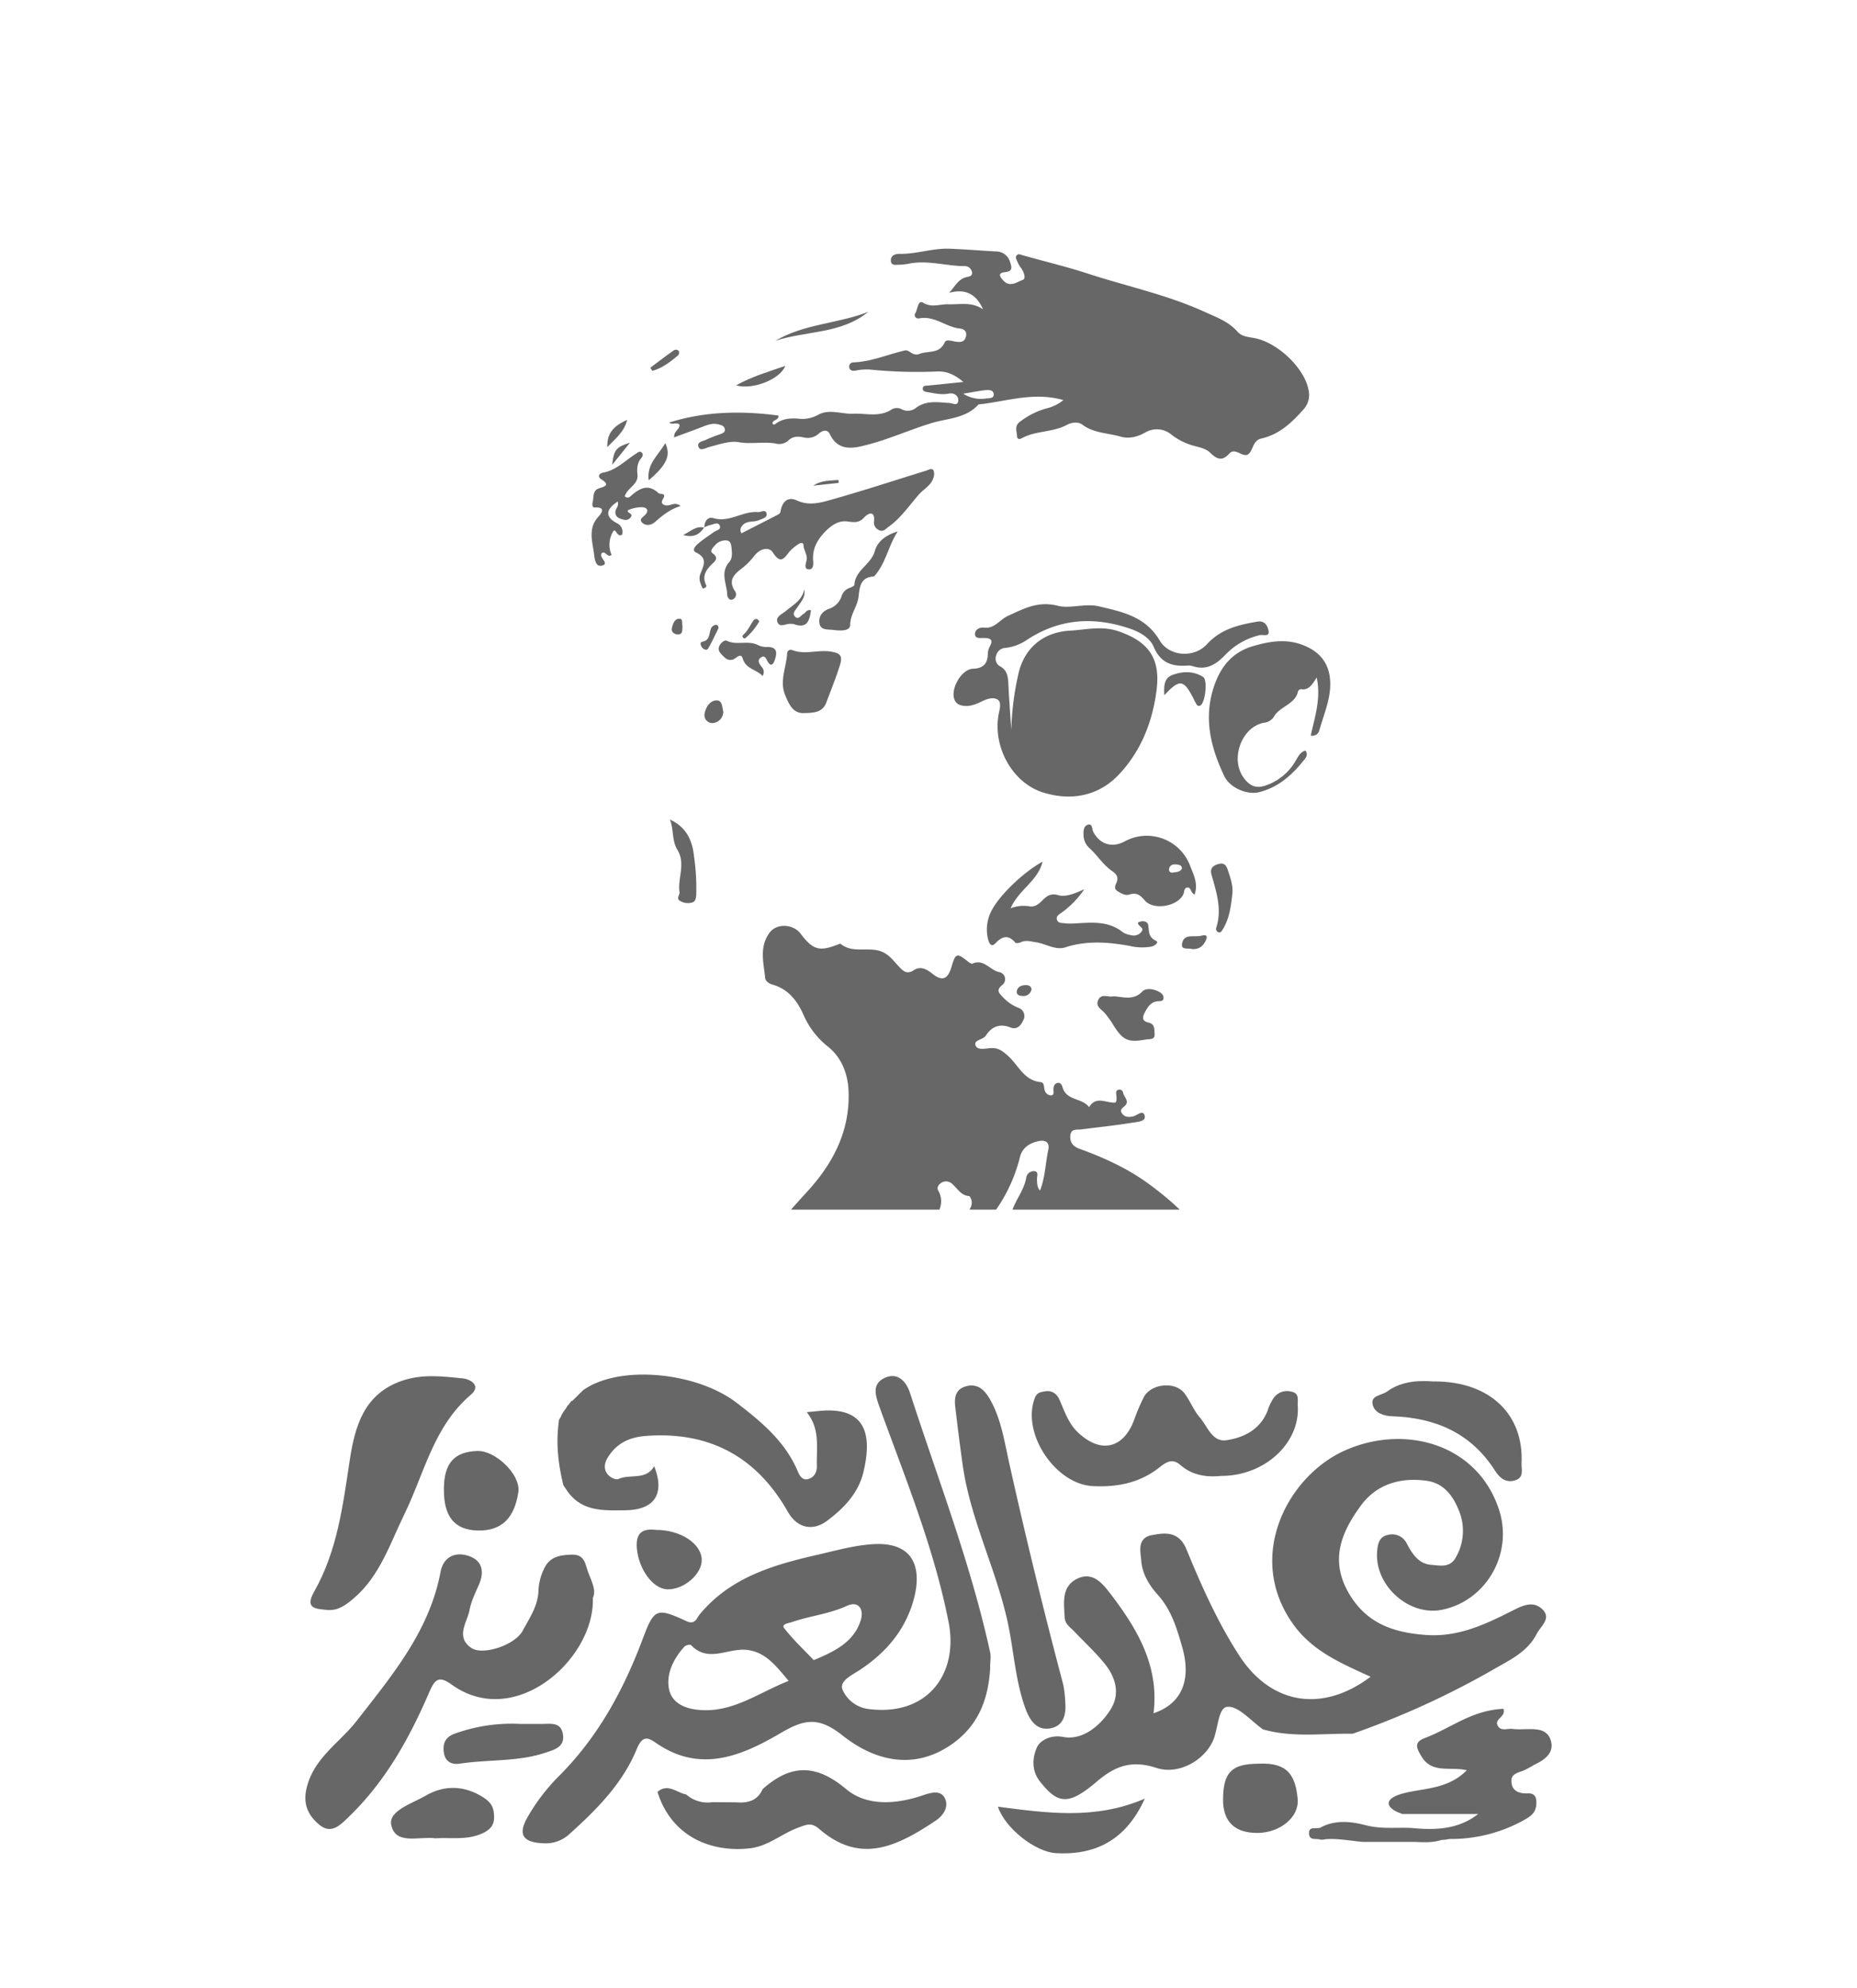<svg xmlns="http://www.w3.org/2000/svg" xmlns:xlink="http://www.w3.org/1999/xlink" id="Layer_1" data-name="Layer 1" viewBox="0 0 673.06 720.33"><defs><style>.cls-1{fill:none;}.cls-2{fill:#676767;}.cls-3{clip-path:url(#clip-path);}</style><clipPath id="clip-path"><rect class="cls-1" x="112.7" y="48.68" width="447.66" height="389.68"></rect></clipPath></defs><path class="cls-2" d="M358.91,604.13c-.6,11.24-4.07,21-13.77,27.86-14.2,10-28.59,5.83-39.86-3.13-9-7.18-14.31-5.51-22.59-.66-14.15,8.28-29.08,14.47-45,3.38-3.08-2.15-4.92-2.54-6.95,2.39C225.56,646.51,216,656.05,206,665a12.64,12.64,0,0,1-9,3c-7.33-.28-9.48-3-5.8-9.45a70.41,70.41,0,0,1,11.23-14.75c14.3-14.23,23.59-31.37,30.57-50,4.07-10.81,4.93-11.34,15.78-6.31,3.2,1.48,3.78-1.16,4.7-2.28,11.07-13.5,26.63-18.06,42.64-21.72,6.51-1.48,12.83-3.32,19.69-3.85,17.51-1.35,18.6,11.27,14.42,23-3.5,9.79-10.22,17.09-18.93,22.76-2.62,1.71-7.14,3.77-5.94,6.93a11.87,11.87,0,0,0,9.38,7c21.54,2.8,32.73-12.91,29.08-31.45-5.25-26.71-15.6-52-24.88-77.53-1.53-4.24-3.17-8.58,1.52-10.91s8,1,9.4,5.47c10.1,31.15,22,61.75,29,93.85.38,1.72,0,3.59,0,5.39Zm-73.09,5c-4.7-5.6-8.48-10.58-15.37-11.24-6.66-.63-13.85,4.79-20-1.73-.3-.31-2,.07-2.43.61-3.86,4.3-6.56,9.66-5.58,15.13.81,4.62,4.78,7.12,10.45,7.72,12.42,1.31,21.6-6,33-10.49Zm9.16-7.53c8.16-3.35,14.65-6.86,17-14.47,1.24-4-.87-7.09-5-5.19-6.46,3-13.41,3.62-20,5.92-.79.28-4,.63-2.74,2.21,3.37,4.32,7.43,8.1,10.67,11.53Z"></path><path class="cls-2" d="M214.87,579.06c.82,22-28.16,48.05-51.22,31.4-4.88-3.52-6.18-1.54-8.16,3-7.17,16.59-15.88,32.27-29.12,45-3.08,3-6.35,6.41-10.67,2.79-3.9-3.28-6-7.29-4.57-13.25,2.59-10.95,12-16.44,18.17-24.39,12.86-16.53,26.32-32.48,30.37-53.92,1-5.37,5.12-7.45,10.05-5.87,5.12,1.66,5.94,5.73,3.83,10.54-1.29,2.94-2.76,5.9-3.34,9-.85,4.58-5.2,9.72.53,13.79,4.1,2.93,15.91-.91,18.72-6.2,2.44-4.59,5.6-9,5.71-14.67a19.81,19.81,0,0,1,2.31-8.33c2-3.83,5.62-4.45,9.81-4.55,4.39-.12,4.79,3.09,5.61,5.57,1.18,3.55,3.39,7.08,2,10.08Z"></path><path class="cls-2" d="M202.48,515.24a2.89,2.89,0,0,1,.72-1.62c.7-2,2-3,2.48-4.22l0,0c.92-.64.88-1.53,1.84-1.81l0,0,1.85-1.84,0,0,1.89-1.87c12.79-9.35,40.94-6.83,55.68,4.45,9,6.9,17.59,14,22.16,24.78.69,1.65,1.74,3.52,3.88,2.88s3.15-2.46,3.09-4.82c-.19-6.48,1.29-13.2-3.67-19.41l4.78-.46c16.79-1.54,19,8.73,15.74,22.28-1.87,7.71-7.26,13.14-13.12,17.53-5,3.78-10.78,2.91-14.28-3.29-11.35-20-28.55-29.18-51.44-27.44-5.61.43-10.41,2.38-13.75,7.74-3.51,5.65,2.36,8.55,3.83,7.87,4.26-1.94,10.05.59,12.94-4.67,4,10.14.11,15.92-10.6,16-7.7.09-15.55.52-20.8-6.85-.51-.74-1-1.48-1.51-2.23v0c-1.87-7.65-2.77-15.35-1.62-23.19Z"></path><path class="cls-2" d="M118.64,583.45c-4-.44-8.38-.33-4.78-6.64,8.37-14.73,10.41-31.16,12.89-47.56,1.88-12.33,5.12-24.19,19.11-28.92,7.33-2.47,14.67-1.55,22-.79,2.48.26,6.75,2.54,2.78,5.92-13.5,11.48-16.82,28.43-24.07,43.27-5.25,10.74-8.86,22.41-18.41,30.53-2.73,2.31-5.51,4.5-9.48,4.19Z"></path><path class="cls-2" d="M442.78,534.84c-4.78.51-10.32.13-14.94-3.92-3-2.63-5.22-1-7.79,1-7,5.46-15.08,7.09-23.95,6.64-13.69-.7-26-19.3-21-32,.71-1.79,1.81-2,3.26-2.28,2.81-.59,4.63.68,5.69,3.09,1.88,4.26,3.26,8.67,6.93,12,8.16,7.5,16.3,5.55,20.16-5a65.94,65.94,0,0,1,3.44-8.06c2.54-4.87,11.28-5.81,14.64-1.47,2.14,2.76,3.39,6.24,5.66,8.86,2.77,3.22,4.48,8.95,9.57,8.23,6.46-.91,12.44-4,15-10.76a16.6,16.6,0,0,1,2.28-4.67,5.93,5.93,0,0,1,6.38-2.16c3,.61,2.13,3.17,2.26,5.09.88,13.37-11.79,25.41-27.66,25.43Z"></path><path class="cls-2" d="M386.08,616.76c.43,4.64-.62,8.88-5.66,9.63s-7.39-3.49-8.8-7.35c-3.79-10.45-4.18-21.67-6.67-32.43-4.33-18.8-13.25-36.28-16-55.52-1-7-1.86-14-2.7-21-.4-3.44-.12-6.69,4.06-7.75,4.42-1.13,6.87,1.89,8.59,4.93,4.07,7.23,5.2,15.54,7,23.44q8.94,40.13,19.49,79.86a43.17,43.17,0,0,1,.71,6.16Z"></path><path class="cls-2" d="M258.29,653.1l8.6.06c4.15.34,7.65-.58,9.52-4.78,10.1-9,19.22-9.3,30.29,0,7.39,6.2,17.93,5.55,27.52,2.32,2.72-.91,6.43-2.19,8.08.69,1.79,3.13-.2,6.43-3.18,8.42-14.59,9.74-27.53,15.67-42.19,3-2.88-2.49-4.57-1.6-7.67-.46-6,2.21-10.89,6.76-17.6,7.49-14.4,1.57-28.43-4.59-33.35-20.45,3.73-3.27,7,.3,10.38.9a11.76,11.76,0,0,0,9.61,2.8Z"></path><path class="cls-2" d="M508.15,657.31c-5.3-1.69-7.86-5.38,1.05-7.55,7.31-1.78,15.71-1.44,22.44-8.23-6.07-1.43-12.61,1.36-16.43-5-1.93-3.22-2.76-5.18,1.31-6.71,9.36-3.54,16.77-10,28.4-10.56,1,2.93-3.32,3.63-2.14,6s3.67,1,5.57,1.31a22.42,22.42,0,0,0,3.58.09c4,0,8.81-.65,10.18,4.2,1.25,4.42-2.24,6.89-6,8.68a39.31,39.31,0,0,1-4.14,2.2c-3.3,1.06-4.68,1.82-4,5,.52,2.49,3.08,3.3,5.66,3.18,2.13-.09,3.16.74,3.22,3.11.06,3-1.07,4.59-3.81,6.17a54.16,54.16,0,0,1-26.73,7.24c-1.2-.09-2.46.39-3.66.31-4.3,1.3-7.32.75-10.83.74h-18c-4.75-.45-8.76-1.25-13.2-1a6.12,6.12,0,0,1-1.92.2c-2-.61-4.25.51-4.25-2.48,0-2.57,2.82-1.19,4.21-1.94,5.32-2.86,11.14-2.18,16.35-.81,5.69,1.48,11.19.71,16.75,1,8.49.82,16.77.57,24-5.08H508.15Z"></path><path class="cls-2" d="M519.79,500.62c20.48,0,32.52,12.14,31.69,29.61-.1,2.16,1,5.06-2.1,6.16-3.46,1.23-5.79-.72-7.47-3.36-8.71-13.68-21.62-19.26-37.3-19.78-2.93-.09-6.16-1.09-7-3.89-1.16-3.7,3.05-3.59,5-5,5.94-4.34,12.8-4,17.2-3.71Z"></path><path class="cls-2" d="M160.88,539.42c.13-9.27,3.78-13.33,12.22-13.59,6.45-.19,15.71,8.6,14.77,14.89-1.29,8.71-5.49,14.17-14.73,13.93-8.44-.21-12.38-5.06-12.25-15.22Z"></path><path class="cls-2" d="M414.92,651.82c-6.56,14.54-17.34,20.6-32.23,19.75-7.36-.42-18.36-8.9-21-16.82C379.38,657,396.79,659.64,414.92,651.82Z"></path><path class="cls-2" d="M456.13,639.16c10.68-.56,13.39,4.35,14.2,12.71.66,6.68-6.42,12.28-14.4,12.38-8.38.09-12.69-4.06-12.64-12.15.07-9.83,3.09-12.89,12.84-12.94Z"></path><path class="cls-2" d="M157.69,666.19c-5.6-.82-14.44,2.64-15.9-4.92-1-5.11,7.85-7.8,12.52-10.54,6.4-3.76,13.84-3.92,20.95.69,3.12,2,3.84,4.06,3.82,7.2s-1.73,4.67-4.48,5.89c-5.44,2.39-11.1,1.35-16.92,1.68Z"></path><path class="cls-2" d="M188.47,624.74c3.14,0,5.55,0,7.94,0,3.19,0,7-.8,7.64,3.94.66,4.53-3.41,5.48-6.1,6.4-10.09,3.46-20.85,2.47-31.26,4.06-3,.45-5.33-.67-5.82-4.06s.63-5.67,4.11-6.86a60.39,60.39,0,0,1,23.49-3.48Z"></path><path class="cls-2" d="M237.67,554.42c9.1,0,16.51,5,16.67,10.8.15,5.22-6.6,11-12.53,10.74-5.43-.26-10.46-7.65-11-15.07-.44-6.12,2.86-6.9,6.85-6.48Z"></path><path class="cls-2" d="M457.71,626.68c-4.28-3-8.78-8.45-12.82-8.14-3.55.28-3.31,8.37-5.43,12.67-3.52,7.21-12.66,12-20.29,9.48-8.69-2.83-14.67-1-21.62,4.93-10.42,8.91-14.21,8.07-20.61,0-3.26-4.09-2.71-8.95-1-12.61.87-1.82,4.31-4.51,9.45-3.54,6.87,1.28,13.32-3.89,17.16-10,3.53-5.62,1.82-11.6-2.13-16.51-3.37-4.18-7.38-7.84-11.08-11.75-1.4-1.48-3.32-2.62-3.45-5-.28-5.32-1.27-11.31,4.59-14.11s9.46,2.18,12.31,5.9c9.54,12.53,17.41,25.9,15.3,42.87,10-3.33,13.88-11.74,10.4-23.94-1.9-6.64-3.86-13.41-8.87-19-3-3.31-5.7-7.58-6-12.58-.13-2.47-1.76-7.93,3.76-9,4.42-.82,9.82-1.78,12.64,5.11,5.41,13.17,11.22,26.23,19,38.3,11.55,18,30.25,21.07,47.73,7.89-10.54-4.89-21.17-9.12-28.4-19.54-16.95-24.39-1.44-53.27,19-62.42,21.82-9.78,48.27-2.42,56,21.55,5.08,15.76-4.52,32.71-20.51,36.1-12.07,2.56-24.63-8.69-23.71-21,.22-3,.78-5.43,3.91-6.09a5.85,5.85,0,0,1,6.82,3.09c2,3.75,4.28,7.45,9,7.76,3,.2,6.6,1.23,8.75-2.63a19.21,19.21,0,0,0,1.18-17c-2.07-5.21-5.38-10-11.76-10.84-9.55-1.32-18.13,1.26-23.8,9-6.89,9.39-11.33,19.51-4.52,31.46,6.35,11.14,16.13,14.53,28,15.41s21.71-3.88,31.59-8.86c3.76-1.89,7.28-3.51,10.52-.62,3.81,3.4-.47,6.34-1.86,9.1-3.24,6.42-9.62,9.41-15.49,12.78a303.78,303.78,0,0,1-51.21,23.4c-10.88-.16-21.83,1.5-32.56-1.6Z"></path><g class="cls-3"><path class="cls-2" d="M359.5,647.43c-.58,10.93-3.95,20.41-13.36,27.06-13.78,9.72-27.75,5.65-38.7-3-8.77-7-13.9-5.35-21.94-.64-13.75,8-28.23,14.06-43.7,3.28-3-2.08-4.79-2.48-6.75,2.33-5,12.18-14.31,21.43-24,30.13a12.28,12.28,0,0,1-8.76,3c-7.11-.27-9.21-3-5.63-9.18A69.14,69.14,0,0,1,207.59,686c13.88-13.81,22.89-30.46,29.68-48.53,3.95-10.49,4.78-11,15.31-6.13,3.11,1.44,3.68-1.13,4.58-2.22C267.91,616,283,611.59,298.55,608c6.33-1.44,12.46-3.23,19.13-3.73,17-1.31,18.06,11,14,22.3-3.4,9.5-9.93,16.6-18.38,22.1-2.54,1.65-6.93,3.66-5.77,6.72a11.53,11.53,0,0,0,9.11,6.76c20.91,2.72,31.77-12.54,28.23-30.54-5.1-25.93-15.15-50.49-24.16-75.27-1.49-4.11-3.07-8.32,1.46-10.58s7.74,1,9.14,5.3c9.81,30.25,21.37,59.95,28.14,91.12.37,1.67.05,3.49.05,5.24Zm-70.95,4.83c-4.57-5.43-8.24-10.27-14.93-10.92-6.47-.62-13.43,4.65-19.47-1.68-.29-.3-1.88.08-2.35.6-3.74,4.17-6.37,9.38-5.43,14.69.8,4.49,4.65,6.92,10.16,7.5,12.06,1.27,21-5.8,32-10.19Zm8.89-7.31c7.92-3.26,14.22-6.66,16.54-14.06,1.2-3.84-.85-6.88-4.87-5-6.27,2.88-13,3.52-19.36,5.75-.78.27-3.86.61-2.67,2.14,3.27,4.21,7.21,7.87,10.36,11.2Z"></path><path class="cls-2" d="M219.65,623.09c.8,21.36-27.34,46.66-49.72,30.49-4.74-3.42-6-1.5-7.92,3-7,16.1-15.42,31.34-28.28,43.68-3,2.86-6.16,6.23-10.35,2.7-3.8-3.18-5.8-7.07-4.43-12.86,2.51-10.63,11.63-16,17.64-23.68,12.49-16,25.55-31.53,29.48-52.36,1-5.21,5-7.23,9.75-5.69,5,1.6,5.77,5.55,3.72,10.24-1.24,2.85-2.68,5.73-3.24,8.74-.83,4.45-5.05,9.42.52,13.38,4,2.84,15.44-.89,18.17-6,2.38-4.47,5.44-8.72,5.56-14.24a19,19,0,0,1,2.24-8.09c1.91-3.71,5.44-4.32,9.53-4.43,4.26-.1,4.65,3,5.45,5.42,1.14,3.45,3.28,6.87,1.91,9.78Z"></path><path class="cls-2" d="M207.62,561.13a3,3,0,0,1,.7-1.58c.69-2,1.92-2.93,2.42-4.09l0,0c.89-.62.86-1.47,1.79-1.75l0,0,1.79-1.78,0,0,1.83-1.82c12.42-9.08,39.74-6.63,54.05,4.32,8.77,6.72,17.09,13.58,21.51,24.07.68,1.6,1.7,3.42,3.77,2.79s3.06-2.39,3-4.68c-.18-6.28,1.27-12.81-3.56-18.84l4.64-.44c16.31-1.49,18.48,8.48,15.28,21.64-1.82,7.48-7.05,12.76-12.74,17-4.89,3.66-10.45,2.82-13.86-3.2-11-19.46-27.71-28.33-49.93-26.63-5.44.41-10.12,2.3-13.35,7.51-3.41,5.48,2.28,8.3,3.72,7.65,4.12-1.89,9.75.57,12.56-4.54,3.9,9.84.11,15.45-10.29,15.57-7.47.09-15.1.52-20.19-6.65-.49-.72-1-1.43-1.47-2.16v0c-1.81-7.42-2.68-14.91-1.58-22.52Z"></path><path class="cls-2" d="M126.23,627.36c-3.88-.43-8.13-.32-4.64-6.45,8.12-14.3,10.11-30.26,12.52-46.17,1.82-12,5-23.49,18.55-28.07,7.11-2.41,14.24-1.52,21.32-.78,2.4.26,6.55,2.48,2.7,5.75-13.12,11.15-16.34,27.61-23.37,42-5.08,10.42-8.6,21.76-17.87,29.64-2.64,2.24-5.35,4.36-9.21,4.07Z"></path><path class="cls-2" d="M440.92,580.16c-4.64.51-10,.13-14.5-3.8-2.93-2.57-5.08-1-7.57,1-6.82,5.3-14.64,6.88-23.25,6.45-13.3-.68-25.27-18.74-20.37-31.11.68-1.74,1.76-1.92,3.16-2.21,2.73-.57,4.5.67,5.52,3,1.82,4.15,3.16,8.42,6.72,11.7,7.92,7.29,15.83,5.4,19.58-4.9a64.31,64.31,0,0,1,3.35-7.82c2.47-4.73,11-5.64,14.21-1.43,2.08,2.68,3.3,6.06,5.5,8.61,2.69,3.12,4.35,8.67,9.29,8,6.27-.89,12.08-3.91,14.6-10.45a16,16,0,0,1,2.22-4.53,5.73,5.73,0,0,1,6.19-2.09c2.9.59,2.07,3.06,2.2,4.93.86,13-11.45,24.67-26.86,24.69Z"></path><path class="cls-2" d="M385.88,659.7c.42,4.5-.6,8.62-5.5,9.35s-7.17-3.38-8.53-7.13c-3.69-10.15-4.06-21-6.47-31.49-4.2-18.25-12.86-35.21-15.54-53.9-1-6.77-1.81-13.57-2.61-20.35-.4-3.35-.12-6.49,3.94-7.53,4.28-1.09,6.68,1.83,8.34,4.79,3.95,7,5.05,15.09,6.76,22.75q8.69,39,18.93,77.54a40.7,40.7,0,0,1,.68,6Z"></path><path class="cls-2" d="M261.8,695l8.36.06c4,.35,7.43-.57,9.24-4.64,9.81-8.75,18.67-9,29.41,0,7.16,6,17.41,5.39,26.72,2.26,2.64-.89,6.24-2.13,7.85.67,1.74,3-.19,6.24-3.08,8.17-14.17,9.46-26.73,15.21-41,2.93-2.81-2.42-4.44-1.55-7.44-.45-5.83,2.15-10.57,6.56-17.09,7.27-14,1.54-27.6-4.45-32.37-19.84,3.62-3.18,6.76.29,10.07.87a11.43,11.43,0,0,0,9.33,2.71Z"></path><path class="cls-2" d="M504.39,699.06c-5.15-1.65-7.63-5.22,1-7.33,7.09-1.73,15.25-1.39,21.78-8-5.9-1.38-12.25,1.32-16-4.86-1.88-3.12-2.68-5,1.27-6.52,9.09-3.44,16.27-9.69,27.57-10.26,1,2.85-3.22,3.53-2.08,5.8s3.58,1,5.42,1.28a22.29,22.29,0,0,0,3.47.1c3.87,0,8.55-.64,9.89,4.06,1.22,4.3-2.18,6.69-5.81,8.44a39,39,0,0,1-4,2.13c-3.2,1-4.54,1.77-3.87,4.9.51,2.43,3,3.21,5.49,3.09,2.07-.09,3.06.72,3.12,3,.06,3-1,4.46-3.69,6a52.6,52.6,0,0,1-26,7c-1.16-.09-2.39.39-3.55.3-4.17,1.28-7.11.73-10.51.72H490.56c-4.61-.44-8.51-1.21-12.82-1a6.1,6.1,0,0,1-1.86.19c-1.92-.6-4.14.5-4.14-2.4,0-2.5,2.73-1.15,4.08-1.88,5.16-2.77,10.82-2.11,15.88-.79,5.53,1.44,10.86.7,16.27.94,8.25.8,16.29.55,23.28-4.93H504.41Z"></path><path class="cls-2" d="M515.69,546.94c19.88,0,31.58,11.79,30.77,28.74-.09,2.1,1,4.91-2,6-3.36,1.19-5.63-.69-7.26-3.27-8.45-13.27-21-18.7-36.2-19.2-2.85-.1-6-1.06-6.83-3.79-1.13-3.59,3-3.48,4.86-4.87,5.76-4.22,12.42-3.91,16.7-3.61Z"></path><path class="cls-2" d="M167.24,584.61c.12-9,3.67-12.94,11.86-13.19,6.27-.19,15.26,8.36,14.34,14.46-1.27,8.46-5.33,13.74-14.31,13.52C170.94,599.18,167.11,594.48,167.24,584.61Z"></path><path class="cls-2" d="M413.88,693.75c-6.37,14.11-16.83,20-31.29,19.18-7.14-.41-17.83-8.64-20.36-16.34,17.15,2.22,34.06,4.75,51.65-2.84Z"></path><path class="cls-2" d="M453.89,681.45c10.37-.55,13,4.23,13.79,12.35.63,6.49-6.23,11.92-14,12-8.13.09-12.33-3.94-12.27-11.8.06-9.54,3-12.51,12.46-12.56Z"></path><path class="cls-2" d="M164.13,707.68c-5.43-.79-14,2.57-15.44-4.78-.95-4.95,7.62-7.57,12.16-10.23,6.21-3.64,13.44-3.79,20.34.69,3,2,3.72,3.93,3.71,7s-1.67,4.54-4.34,5.71c-5.28,2.32-10.78,1.31-16.43,1.65Z"></path><path class="cls-2" d="M194,667.44c3.05,0,5.38,0,7.71,0,3.11,0,6.76-.76,7.42,3.83.63,4.4-3.32,5.32-5.93,6.21-9.79,3.34-20.26,2.4-30.36,3.93-2.87.44-5.18-.64-5.64-3.93s.6-5.5,4-6.66A58.58,58.58,0,0,1,194,667.44Z"></path><path class="cls-2" d="M241.79,599.17c8.83,0,16,4.83,16.19,10.49.15,5.07-6.42,10.7-12.17,10.43-5.27-.24-10.16-7.42-10.67-14.62-.43-5.94,2.77-6.7,6.65-6.3Z"></path><path class="cls-2" d="M455.43,669.32c-4.17-2.88-8.52-8.2-12.45-7.9-3.45.27-3.21,8.12-5.26,12.31-3.42,7-12.29,11.62-19.71,9.21-8.43-2.75-14.24-1-21,4.78-10.12,8.65-13.78,7.83-20,0-3.18-4-2.63-8.68-.94-12.23.84-1.76,4.19-4.38,9.18-3.43,6.66,1.24,12.93-3.79,16.65-9.72,3.42-5.44,1.77-11.26-2.08-16-3.27-4.06-7.16-7.61-10.75-11.41-1.36-1.43-3.23-2.54-3.35-4.85-.26-5.17-1.23-11,4.46-13.71s9.19,2.11,11.95,5.73c9.26,12.17,16.91,25.14,14.86,41.62,9.76-3.22,13.48-11.39,10.09-23.23-1.84-6.46-3.74-13-8.6-18.46-2.88-3.21-5.53-7.35-5.79-12.22-.13-2.39-1.7-7.69,3.66-8.68,4.29-.8,9.53-1.73,12.27,5,5.25,12.79,10.9,25.48,18.43,37.18,11.21,17.46,29.36,20.46,46.34,7.67-10.24-4.75-20.55-8.84-27.57-19-16.46-23.68-1.4-51.71,18.44-60.6,21.19-9.5,46.86-2.34,54.36,20.92,4.93,15.3-4.39,31.76-19.91,35.05-11.71,2.49-23.91-8.44-23-20.44.22-2.88.76-5.27,3.8-5.9a5.7,5.7,0,0,1,6.63,3c1.94,3.64,4.15,7.24,8.7,7.53,2.95.19,6.4,1.18,8.49-2.57a18.66,18.66,0,0,0,1.15-16.54c-2-5.06-5.23-9.66-11.42-10.52-9.27-1.29-17.6,1.23-23.1,8.74-6.68,9.1-11,18.93-4.39,30.55,6.15,10.82,15.67,14.1,27.19,14.95s21.08-3.77,30.67-8.59c3.65-1.85,7.06-3.41,10.22-.61,3.71,3.31-.45,6.16-1.8,8.84-3.15,6.24-9.34,9.14-15.05,12.42a296.32,296.32,0,0,1-49.72,22.73c-10.55-.16-21.19,1.46-31.6-1.57Z"></path><path class="cls-2" d="M504.2,780.51c-1.79-1.19-3.15-1.67-4.32.93-4,8.82-10.83,15.32-18.28,21.12a6.75,6.75,0,0,0-2.93,6.46,163.31,163.31,0,0,1-1.32,34.09,79.66,79.66,0,0,1-2.63,9.89c-.41,1.37-1,2.78-2.65,3.07-3.64.65-2.78,2.39-1.17,4.39a19.91,19.91,0,0,1,4.65,15,34.69,34.69,0,0,0-.14,6.83,14.11,14.11,0,0,1-2.33,9.63c-3.38,5.18-2.47,9,2.77,12.32s5.7,8.9,7.49,13.89,3.42,10,5.2,14.91c.75,2.07.84,3.94-1,5.44-2.08,1.72-3,3.82-.77,5.77,2.42,2.13,3.56-.49,4.77-2.11,5.45,7.68,4.73,15.22-2,21.53-1.34,1.25-1.83,2.48-.84,4.1,3.11,5.06,4.28,10.74,5.35,16.47.57,3.06,0,4.24-3.5,4.24-38.49-.07-77,.07-115.45.08q-120.15,0-240.29,0c-1,0-2,0-3,0-5.48-.11-5.53-.16-4.32-5.71,1.71-8,.1-12-6.68-16.62-1-.65-2.12-1.15-2.31-2.38-1.57-9.45-2.65-18.75,1.83-28a32.42,32.42,0,0,0,3-13.82c-2.43,1.57-2.75,3.55-3.31,5.32-2.85,8.92-4,18.33-7.69,27a7,7,0,0,0-.37,3.37c.92,8.4,2.79,16.53,7.71,23.63,1.48,2.13,3.56,5.31,1.4,6.67-2.5,1.57-3.06-2.51-4.13-4.16-4.74-7.34-6.85-15.57-7.43-24.23-1.1-16.48-2.61-33-2-49.51a172.63,172.63,0,0,1,2-20.81c.39-2.49,3.06-4.43,3.63-7.24.24-1.17,1.87-2.63.52-3.4-1.95-1.11-1.83,1.48-2.71,2.34a9.48,9.48,0,0,0-1,1.67c-2.6-2.55-2.43-5.92-3.06-8.76-4.9-21.79-10.51-43.4-14.54-65.38a87.67,87.67,0,0,1-1.63-17.34V627.93c-.82.86-1.08,3.42,2.58,4.36V627.9l-1.75.13c4.5,4.66,6.9,10.66,10.32,16s4.62,11.79,7.44,17.44c2,4,2.54,3.75,5.35.16,9.82-12.54,14.59-27.68,21.17-41.82a399.13,399.13,0,0,1,43.81-72.64,220.7,220.7,0,0,0,22.91-37.89c.31-.65.54-1.33.9-1.94,6.78-11.29,3.85-11.94-4.94-21.75a5.57,5.57,0,0,0-3.44-1.52c-6.58-1.18-13.15-2.4-19.72-3.59-2.9-.53-5.83-1-7.9-4.23,3.6-.89,6.62-.05,9.63.45,3.56.59,7,1,10.45-.7,2.23-1.1,4.45-.15,6.67.33,3.63.75,6.35-1,6-4.5-.33-3,1-4.46,2.76-6.2a17.06,17.06,0,0,0,2.48-3.42c3.66-6.31,8.47-6.52,12.71-.53,2.47,3.48,5,7,7.33,10.51,1,1.56,2,2.12,3.83,1.08a212.61,212.61,0,0,1,32.1-14.69c10-3.59,17.24-10.15,23.63-18.18,2.74-3.46,5.84-6.62,8.76-9.93,8.82-10.05,14.33-21.52,13.75-35.12-.25-6-2.32-11.8-7.25-15.89a29.84,29.84,0,0,1-8.89-11.26c-2.26-5.23-5.45-9.68-11.37-11.36-1.28-.37-2.6-1.21-2.72-2.5-.57-5.57-2.21-11.29,1.69-16.43,2.54-3.35,8.44-3.13,11.16.45,4.45,5.85,6.74,6.55,13.32,4,.39-.15,1-.47,1.18-.31,4.2,3.41,9.39,1.2,14,2.51,3.49,1,5.22,3.76,7.46,6.07,1.53,1.57,2.82,2.44,5.12.94s4.52-.45,6.6,1.24c3.62,2.92,5.66,2.15,7-2.38,1.46-5,1.94-5.21,5.8-2.11.53.42,1.42,1.07,1.81.89,4.1-1.84,6.3,2.36,9.63,3.06a2.62,2.62,0,0,1,1.14,4.7c-2.37,1.94-1.05,3,.26,4.39a15.28,15.28,0,0,0,5.56,3.85,3.13,3.13,0,0,1,1.81,4.57c-.88,1.87-2.2,3.52-4.68,2.55-3.8-1.49-6.79-.31-8.82,2.92-1.06,1.67-4.68,1.56-3.73,3.71.85,1.91,3.9.84,6,.86,2.53,0,4.08,1.34,5.85,2.95,3.68,3.33,5.67,8.76,11.61,9.37,1.67.17,1.13,2.07,1.62,3.16a2.41,2.41,0,0,0,2.29,1.66c1.22-.13.78-1.3.81-2.08,0-1.06.26-2.1,1.38-2.39,1.34-.34,1.68.82,2,1.75,1.46,4.71,7.13,3.62,9.54,7,2.48-4.12,6-1.6,9.21-1.64,1,0,.76-1.92.63-3-.08-.74-.07-1.5.84-1.68a1.31,1.31,0,0,1,1.64,1c.23,1.65,2.62,3.19.48,5-1,.84-1.78,1.47-.73,2.74s2.16,1.16,3.5,1c1.62-.16,4-2.82,4.6-.27.52,2.12-2.94,2.2-4.65,2.49-6,1-12.14,1.59-18.21,2.4-1.68.22-4-.45-4.13,2.46-.14,2.6,1.29,3.83,3.53,4.65,9,3.25,17.68,7.26,25.39,13,11.49,8.53,21.6,18.21,25,32.9a42.24,42.24,0,0,1,1.29,14,6.06,6.06,0,0,0,2.62,5.87c6.1,4.78,12.59,8.7,20.26,10.37.53.1,1.24.27,1.46.66,3.64,6.09,10.63,7.37,16.16,10.13A146.52,146.52,0,0,0,500.77,511c2.14.75,3.36,2.58,5,4a8.17,8.17,0,0,0,4,2.31c4.73.75,6.84,4.29,8.56,8.09,1.41,3.09,4.07,6.28.42,9.66.9,9.86-3.16,19.08-3.79,28.81-.39,6-2.88,11.92-3.72,17.87-1.1,7.65-1.42,15.63.14,23.35a14.38,14.38,0,0,1-.05,7.05c-.78,2.87-1.48,5.79-1,8.84a5.43,5.43,0,0,1-2.6,5.48,2.49,2.49,0,0,1-3.92-1.16c-.72-1.65.65-1.87,1.86-1.93.92,0,1.77-.31,1.94-1.31.21-1.2-.73-1.69-1.63-2.21-3.84-2.16-5.75-9.77-3.18-13.74,1.09-1.7.75-2.16-.83-2.68-2-.68-4-1.51-6-2.09-2.9-.81-5.8-1.42-4-5.6a1.43,1.43,0,0,0-1.17-1.94c-1.6-.29-2.45.86-2.74,2.13a37.59,37.59,0,0,0-1.33,10.56c.23,4.08.08,7.5-4.36,10.07-3.08,1.79-2.21,6-.73,9s2.35,4.91-2.33,4.33c-1.32-.16-2.72,0-3.15,1.54-.48,1.73.72,2.72,2.12,3.21,2.57.88,2.18,2.57,1.47,4.45s-1.53,3.48-4,2.75c-.26-.07-.59-.25-.82-.18-4.82,1.46-9.62,2.89-14.76,2.8-.78,0-1.65,1-2.37,1.71a2,2,0,0,0-.39,2.71c.59.84,1.43.55,2.3.29,6.49-1.93,7.8-.79,7.31,6.3-.42,6,.53,6.72,6.25,4.79a18.45,18.45,0,0,0,3.11-1.41c8.48-4.76,15.64-2.66,19.82,6.29,2.39,5.13,4.69,10.45,3.6,16.43a4.41,4.41,0,0,0,1.29,3.92,3.09,3.09,0,0,1,.79,3.84c-.65,1.44-.23,3.14,1.34,3.5s1.39-1.51,1.73-2.47c2.71-7.49,5.86-14.88,7.79-22.58a58.88,58.88,0,0,1,3.59-9.38c2.39-5.56,1.94-12,.54-18-.42-1.84-1-3.4-.31-5.22,2.26-6.14,2-12.58,1.94-19A220.94,220.94,0,0,1,523.85,564c.71-3,.8-6.2,1.44-9.27s2.8-3.44,5.15-2a10.51,10.51,0,0,1,4.92,7.66,21.17,21.17,0,0,0,3.91,9.76c2.3,3.15,1.15,7.84,3.8,11.11.84,1,.75,3.08,2.61,3s1.49-1.81,1.91-2.95c.32-.89.94-1.66,1.9-1,3.86,2.62,3.89,0,3.93-2.75a3.67,3.67,0,0,1,1.67-3.46c2.31,6.92,5.72,13.17,5.07,20.78s1.38,15,.91,22.55c-.34,5.52.59,11.12-1.45,16.52-.43,1.14-.65,2.77,1,3.28,1.28.41,2-.88,2.62-1.79m-182,54.76c1.68.91,1.41,4.1,4,2.52,1.06-.65,1.82-2.3.89-2.87-3.63-2.22-2-4.11-.09-6.26a2.29,2.29,0,0,0,0-2.81c-1.38-2.31-.37-3.79,1.74-4.78,2.52-1.18,2.44-3,1.89-5.14-1.23-.19-1.54.52-2,1.07-.56.71-1,2.1-2.2,1.1a1.92,1.92,0,0,1,0-2.74c4.11-3.77,3-9.07,3.73-13.62.66-4.25,1.06-8.94-1.21-13.2-.78-1.47-.16-3.05.43-4.54.44-1.09,1.36-2.3-.05-3.32-1.7,0-1.26,2.3-3.09,2.31a3.65,3.65,0,0,1,1.23-4.75c.74-.58,1.57-1.47,2.66-.9,1.81,1,1.77,2.78,1.81,4.5,0,.7-.17,1.41-.18,2.12,0,1.23-2.36,2.82-.19,3.51,1.35.42,2-2,2.83-3.24.69-1,.24-2.28-.13-3.32-1.45-4.13-2.18-8.44-4.15-12.5-1.37-2.83-2.41-2.82-4.61-1.23-.57-2.89.56-5.17.84-7.52.24-2.06,1.33-3.65-2.09-4-2.35-.23-1.59-2.12-.1-2.84,3.69-1.76,2.27-4.81.84-6.29-2.73-2.81-2.68-6.07-3.25-9.38-.92-5.32-1.33-10.88-3.23-15.85-4.87-12.83-7.72-26.14-10.21-39.51-1-5.59-2.16-12.14.81-17.21,4.81-8.24,8.42-17.17,13.82-25,6-8.78,5.49-19.6-3.53-27.36-1.91-1.64-3.32-1.54-4.6.31a19.74,19.74,0,0,1-5.65,5.13c-.93.62-2,1.42-3,.17a2.4,2.4,0,0,1,.2-3.16,13.59,13.59,0,0,1,2.46-2.33c5.84-4.37,6.49-7.41,3-14.53-1.61.54-.95,3.13-2.34,3.26-3.25.31-3.58,2.74-4.88,4.92s-3.52,5.94-5.59,4.88c-2.84-1.45-.52-5,.12-7.69.07-.27.32-.49.37-.76,1.08-6.33,6.56-10.62,7.82-16.84,1-4.93,4.75-8.71,5.59-13.74a2.78,2.78,0,0,1,3.14-2.32c1.48.35.68,1.92.75,3,.1,1.36,0,2.78,1.11,4,1.9-4.82,1.94-9.87,3-14.73.59-2.7-1-3.71-3.49-3.19-3.26.69-5.94,2.37-6.78,5.77A57.33,57.33,0,0,1,351.43,449c-4.18,3.7-11.2,5.19-15.38,2.5-2.41-1.55-4.27-1.91-7-.88-4.87,1.8-8.44-.37-9.4-5.46-.46-2.45-1.85-4.16-3.31-6a28.67,28.67,0,0,0,1.06,10.41c3.13,11.69,6.71,23.29,9.18,35.12,4.16,19.92,7.82,40,11.24,60,1.89,11.09,4.36,22.05,6.25,33.12,1.35,7.84,2,15.87,4.26,23.45a243.87,243.87,0,0,1,6.12,29.14c2.59,15.6,7.06,30.78,9.47,46.39.26,1.66,1,3.46,3,3.68s2.89-1.49,3.65-3c.31-.62.24-1.51.68-2,.92-1,1.9-2.67,3.35-2.11s.56,2.24.44,3.45a19.88,19.88,0,0,0-.33,3c.27,4.17,1.65,4.86,5,2.52,1-.7,1.94-1.44,3-.33,1.26,1.33.22,2.32-.73,3.24-1.64,1.56-3.4,3-4.9,4.7a2,2,0,0,0,.15,3.06c1,.74,1.87,0,2.55-.83.45-.53.83-1.12,1.38-1.86Zm22.11-79.05c.2,1,.41,2,.6,3,2.13,10.89,9,20,11.63,30.73.12.51.69.89,1,1.34,2.19,2.88,3.91,5.91,3.55,9.74-.18,1.86.44,3.43,2.33,4.12a5,5,0,0,0,5.17-.94c5.33-4.31,11.72-3.75,18-3.69a3.47,3.47,0,0,1,2.51,1.42c1.91,3.06,5.46,4.6,7.09,7.9.57,1.15,1.68,2.34,3.08,1.52,1.65-1,1-2.53.07-3.68-1.26-1.6-2.53-3.16-2.32-5.32.32-3.44-.73-6.06-3.94-7.79-1.68-.91-2.75-2.58-.55-4,5.78-3.64,4.9-9.77,5.87-15.19a3.21,3.21,0,0,0-2-3.48c-1.67-.7-2.73.46-3.5,1.68a9.78,9.78,0,0,1-5.85,4c-1.42.43-3,2-4.32.68s.41-2.62.87-3.86c1.19-3.22,1.59-5.88-2.77-6.79-1.33-.28-2.66-1.19-2.31-2.63,1.32-5.3,0-8.31-6-7.9-.6,0-1.24-.64-1.86-1-2.16-1.14-3.28.46-4.13,1.86-1.1,1.79.51,2.46,1.82,3.1a17,17,0,0,1,2.68,1.29c1.66,1.24,2.6,2.88,1,4.71a3.07,3.07,0,0,1-4.87.29c-.72-.67-1.16-1.74-1.95-2.23-2.42-1.5-2.67-5.11-6.63-5.44-3.28-.26-7.05-1.29-8.82-5.11-.62-1.34-1.28-3.41-3.13-3-2.16.53-1.92,2.85-2.25,4.6Zm47.47,228.65c.84-.24,2.39-.56,3.83-1.11a1.87,1.87,0,0,0-.51-3.69c-8.65-.81-16-5.07-23-9.58-4.43-2.85-10.12-3.06-13.78-7.27-.93-1.07-2.68-2.66-3.91-.84s.71,3,2.15,3.93c5.07,3.38,10.19,6.72,15.18,10.21,5.89,4.12,11.95,7.75,20,8.34Zm26.55,96.9c4.61,1,4.65-3.67,6.54-6.37a3.26,3.26,0,0,0,.2-4,3.11,3.11,0,0,0-3.71-1.37c-3.34.72-6.63,1.71-10,2.19-3.58.5-5.69,2.3-6.52,5.75-.31,1.32-1.38,2.94.23,3.87,2,1.13,2.72-.72,3.53-2,1.42-2.3,2.88-2.8,4.33-.09,1.08,2,2.91,2,5.39,2ZM340.54,438.35c-.09,2.8,1,4.58,3.28,5.29,2.62.83,4.86,0,6-2.58,1-2.32,3.62-4.33,1.73-7.36a.52.52,0,0,0-.32-.25c-2.89-.2-4.13-2.65-6-4.3a3.23,3.23,0,0,0-3.95-.58c-1.09.63-1.85,1.82-1.24,2.85a7.6,7.6,0,0,1,.44,6.93Zm29.34,247c-1.25.14-1.12,1.49-1.43,2.5-1.7,5.63-.78,11.19.49,16.72.43,1.85.06,4.74,2.44,4.86,2.88.14,1.22-2.82,1.76-4.33.65-1.86,2.86-3.75.75-5.78-2.82-2.72-1.39-5.61-.37-8.2,1.72-4.37,1.05-5.84-3.65-5.77ZM359.82,877.56c-3.77,0-6.3,2.28-6.35,5.84a6.82,6.82,0,0,0,6.65,6.82,6.19,6.19,0,0,0,6.08-5.82A6.25,6.25,0,0,0,359.82,877.56ZM412.35,602.4c-.08,2.92,3.69,7.85,6.65,8.5,2.78.61,4.06-.89,4.11-3.44.07-3.09-4.84-7.91-7.88-8C413.36,599.46,412.24,600.22,412.35,602.4Zm-50.22,168c-.32-2.59-1.69-4.92-5.08-5.27-2.93-.29-6.21,3.17-6.28,6.34a6,6,0,0,0,5.9,6c2.88-.08,5.49-3.19,5.46-7.08Zm30.05-241c-.15-3.32-4.78-7.42-7.74-7.1-2.44.26-3.37,1.88-3.28,4.14.09,2.67,4.59,6.59,7.42,6.47a3.48,3.48,0,0,0,3.6-3.5Zm37.61,34c-1.28-1.87-1.28-5.08-4.59-5.31-2.26-.17-4.12,1.11-3.8,3.51.29,2.19.25,5.41,3.48,5.45C426.79,567.08,429.16,566.32,429.79,563.41Zm35,8.92c-1-.15-1.73.36-1.61.76.86,3.06,1.87,6.09,2.9,9.11,0,.13.84.15,1.19,0,1.57-.67,3.13-1.32,4.62-2.13s1.53-2,.5-3.19c-2.14-2.38-6-1.89-7.6-4.55ZM500,717.07c-2.61,1.18-5.84,1.62-5.27,4.91.43,2.53.4,4.5-1.18,6.58a2,2,0,0,0,.72,3c1.34.63,2.07-.54,2.54-1.58,1.8-4,3.89-7.87,3.19-12.87ZM443.42,899.68c1.22-.48,2.68-1,4.11-1.62,1.26-.54,2.28-1.43,1.76-2.95-.48-1.35-1.82-1.29-2.92-1.08a52,52,0,0,0-5.36,1.38c-1.65.52-4.74-.64-4.74,1.53,0,2.82,3.34,1.64,5.19,2.3a14.55,14.55,0,0,0,2,.42ZM475.1,592.1c-.19-.3-.32-.85-.62-1-3.49-1.41-7-2.82-10.54-4.07a1.57,1.57,0,0,0-2,1.14,2,2,0,0,0,1.62,2.56c3.3-.09,5.86,2,8.89,2.62,1.12.25,2.31.45,2.66-1.28Zm-64.73-.82c-1.57.18-3,1-2.29,2.36,1,1.81.42,5.14,3.28,5.18,1.64,0,4.28-1.06,3.86-3.61s-2.58-3.53-4.86-3.93Zm40.87,29.08a22.69,22.69,0,0,0,3.58-.57,1.8,1.8,0,0,0,1.29-2.31,1.23,1.23,0,0,0-1.62-.94c-2.05.8-4.13.44-6.21.48a1.63,1.63,0,0,0-1.72,1.53c-.07,1.06.74,1.44,1.61,1.57s1.67.14,3.07.24ZM423.9,692.63c-.36,2.62.27,5.79-3.8,5.72-.9,0-2-1.09-2.55.28a2.53,2.53,0,0,0,.19,2c.68,1.19,1.9,1,3,.79,3.59-.8,5.16-4.68,3.12-8.78ZM404.49,810.35c-1,.1-2.14.71-1.35,1.48,1.85,1.82,3.54,4.07,6.27,4.7,1.08.24,1.76-.55,1.15-1.46a10.66,10.66,0,0,0-6.07-4.73Zm23.79,84.89c-2.77-.63-5.53-1.32-8.32-1.87a1.3,1.3,0,0,0-1.62,1c-.11.65.42,1,1,1.12,2.93.63,5.85,1.48,8.94-.24Zm33,12.71c-.71-1.29-1.53-2.67-3.24-2.84-.81-.08-1.12.79-1,1.53a3,3,0,0,0,3.11,2.8c.82,0,1.22-.55,1.14-1.49ZM382,457c-.67,2.38-.9,4.37.16,6.3a.77.77,0,0,0,1.38.05c.94-2-.15-3.77-.69-5.62,0-.1-.2-.18-.85-.73Z"></path><path class="cls-2" d="M88.11,450.92c4.19,3.18,9.24,4.82,13.6,7.85A81.33,81.33,0,0,1,115,470.66c2.08,2.27,3.57,2.35,6,.26,6.45-5.6,12.76-11.32,17.93-18.12,2.58-3.38,5.79-3.68,9.46-3.27.73.09,1.47.38,1.4,1.25s-.94.94-1.61.81c-3.68-.69-5.86,1.52-7.9,4-6.84,8.37-14.9,15.51-22.91,22.72a42.28,42.28,0,0,1-12.85,7.46c-1.87.76-3.28.62-4.06-1.48,5.32-1.89,5.78-3.48,1-6.78-5-3.46-6.66-9.11-10.38-13.33-.93-1.06-1.57-2.39-3-3V450.93Z"></path><path class="cls-2" d="M88.11,475.73c4.65,3.15,7.56,8,11.59,11.79,1.72,1.6.32,2.88-.74,4-3.57,3.63-7.22,7.18-10.85,10.76V483.42c1.64.94,2.94,2.52,5.53,2.95A18.46,18.46,0,0,0,88.11,480v-4.27Z"></path><path class="cls-2" d="M88.11,618.55c1.48,3,3.58,5.85,3.37,9.5l.1-.13c-1.57-.7-2.32-2.25-3.48-3.39v-6Z"></path><path class="cls-2" d="M244.37,158.57c-.29-2.47,2.2-2.91,1.87-4.73-1.17-1-2.47.33-3.7-.71,12.91-4.08,26.13-4.3,39.54-2.55.39,1.74-2,1.46-2.1,2.78a.58.58,0,0,0,.94.37c2.53-2,5.43-2.27,8.49-2a11.78,11.78,0,0,0,7-1.34c4.09-2.35,8.52-.27,12.79-.46,4.73-.21,9.55,1.38,14-1.56a3.72,3.72,0,0,1,3.71,0,4.79,4.79,0,0,0,4.92-.43c3.84-3,8.05-2.13,12.27-1.9,1.19.06,3.26,1.37,3.22-1.1,0-1.66-1.7-2.67-3.49-2.3-2.61.52-5.1-.11-7.61-.52-.84-.13-1.88-.31-1.77-1.4s1.21-.93,2-1c3.79-.37,7.59-.77,12.73-1.3-3.5-2.91-6.34-4-9.86-3.78a170.06,170.06,0,0,1-24.2-.73,20.37,20.37,0,0,0-5.07.4c-1,.17-2.12,0-2.27-1.28a1.52,1.52,0,0,1,1.55-1.7c6.5-.25,12.42-2.89,18.63-4.32,1.69-.4,2.71,2.26,5.38,1.22,3.12-1.22,7.15.17,9.08-4.19.53-1.21,2.66-.42,4-.22,1.73.26,3.18.17,3.68-1.86s-.89-2.77-2.31-2.92c-5-.54-9.12-4.71-14.56-3.66-1.22.24-2.12-.83-1.49-1.84.88-1.41.93-5,2.84-3.83,3.18,1.9,6.1.47,9,.56,4.34.13,8.72-1,12.74,1.86-2.43-5.45-6.3-7.67-12.3-6,2.06-2.24,3.21-4.9,6.14-5.67.9-.24,2.27-.28,2.17-1.61a2.64,2.64,0,0,0-2.63-2.41c-6.68,0-13.24-2.21-20-.94a21.29,21.29,0,0,1-3.81.44c-1.19,0-2.92.43-3-1.45S324.4,92,325.91,92c6.14.15,12-2.08,18.15-1.87,5.69.21,11.36.7,17.06,1a5.23,5.23,0,0,1,5,3.93c.65,1.91.9,3.28-1.8,3.55-2.93.3-1.86,1.77-.65,3.08,2.36,2.58,5,.46,7-.24,1.36-.46.41-3-.69-4.46a9.73,9.73,0,0,1-1.25-2.22c-.3-.74-.95-1.58-.11-2.34.63-.56,1.33-.13,2,.07,8,2.24,16.12,4.19,24,6.76,13.87,4.51,28.24,7.54,41.59,13.58,4.34,2,9,3.56,12.32,7.37,1.46,1.67,3.72,1.9,5.83,2.26,8.74,1.46,18.88,11.33,20,19.34a7.65,7.65,0,0,1-2,6.65c-4.2,4.76-8.76,9-15.15,10.45-3.17.73-2.92,4-4.62,5.56-2,1.78-4.8-2.55-7-.12-2.69,2.92-4.49,2.11-7-.32-1.41-1.38-3.78-1.93-5.82-2.46a22.93,22.93,0,0,1-8.33-4.17,8.23,8.23,0,0,0-9.28-.71c-3,1.73-6.11,2.38-9,1.55-4.6-1.36-9.67-1.22-13.8-4.3-1.66-1.25-4-.86-5.74.07-5.17,2.76-11.33,2-16.43,4.88-.75.42-1.51.19-1.56-.71-.08-1.77-1-3.7.85-5.18a27.73,27.73,0,0,1,9.84-5,15.21,15.21,0,0,0,6.1-3c-10.82-3.14-20.74.54-30.78,1.57-4.49,5.08-11.18,5-16.94,6.74-7.85,2.38-15.35,5.8-23.25,7.85-4.8,1.25-10.56,2.73-13.71-3.87-.88-1.85-2.64-1.31-4-.14a5.93,5.93,0,0,1-5.55,1.35c-2-.43-3.92-.43-5.57,1.24a4.92,4.92,0,0,1-4.46,1c-4.46-.8-8.92.32-13.53-.51-3-.54-7.07.83-10.56,1.76-1.36.36-3.21,1.55-3.83.1-.9-2.1,1.72-2.14,2.9-2.83a44.16,44.16,0,0,1,4.75-1.85c.85-.36,2.1-.64,1.8-2-.25-1.13-1.38-1.39-2.33-1.63-2.05-.54-3.91.18-5.79.91-3.38,1.31-6.79,2.54-10.35,3.86Zm104.74-15.9a11.89,11.89,0,0,0,8.32,1.74c1.06-.15,3.05.07,2.72-1.77-.26-1.46-2-1.36-3.23-1.22C354.71,141.68,352.54,142.12,349.11,142.67Z"></path><path class="cls-2" d="M366.54,264.6a102.92,102.92,0,0,1,2.61-20.53c2.19-9.43,9.13-15,18.68-15.53,5.86-.32,11.47-1.84,17.55.23,10.84,3.71,15.25,9.74,13.83,21.17-1.44,11.59-5.66,22.23-13.6,30.67-7.37,7.85-17.27,9.77-27.51,6.59-11.47-3.56-18.61-17.15-16-29.06.32-1.49.78-3.59-.3-4.45-1.44-1.12-3.63-.57-5.31.21-2.22,1-4.33,2.14-6.88,1.92-1.85-.17-3.29-.78-3.83-2.78-1.05-3.92,2.87-10.55,6.83-10.69s5.33-1.94,5.44-5.5a5.36,5.36,0,0,1,.64-2.46c1.52-2.67.2-3.15-2.16-3.19-1.17,0-3.09.33-3.15-1.32s1.54-2.64,3.33-2.42c3.78.45,5.66-2.93,8.58-4.25,5.8-2.64,10.93-5.51,18.11-3.68,4.41,1.13,9.84-.94,14.74.17,8.54,2,17.06,3.69,22.18,12.4,3.44,5.84,12.45,6.49,17.14,1.35,5.06-5.53,11.44-7,18.22-8.17,2.82-.49,3.78,1.63,4.09,3.32.43,2.31-1.92,1.31-3.1,1.56a25.06,25.06,0,0,0-12.74,7.34c-3.34,3.41-6.78,5.52-11.67,3.91a4.69,4.69,0,0,0-1.7-.22c-5.63.44-9.9-.83-12.42-6.81-1.39-3.29-5.09-5.37-8.65-6.58-13-4.42-25.45-3.66-37.15,4a17.46,17.46,0,0,1-7.91,3,3.59,3.59,0,0,0-3.38,2.78,3.18,3.18,0,0,0,1.63,4c2.23,1.32,2.66,3.45,2.78,5.87.26,5.75.72,11.51,1.09,17.26Z"></path><path class="cls-2" d="M475.07,266.59c1.46-6.75,3.78-13.39,2.17-21.07-1.61,2.45-2.8,4.73-5.75,4.24a1.25,1.25,0,0,0-1,.72c-1.05,4.89-6.66,5.42-8.8,9.31a4.82,4.82,0,0,1-3.56,2.13c-8.25,1.51-12.52,13.48-7.1,20.29,2,2.57,4.16,3.56,7.35,2.56a19.89,19.89,0,0,0,11.29-9.18c.83-1.35,1.56-3.09,3.49-3.58,1.13,1.62,0,2.8-.83,3.78-4.26,5.3-9.24,9.64-16.06,11.31-4.39,1.06-10.57-1.7-12.53-5.81-4.94-10.41-7.6-21.12-3.72-32.57,2.42-7.15,6.59-12.38,14.22-14.59,6.46-1.88,12.64-2.81,19.11.1,5.95,2.68,8.71,7.21,8.79,13.41.08,5.92-2.38,11.37-3.94,17-.28,1-1,2.1-3.14,2Z"></path><path class="cls-2" d="M255.3,191.25c-.09-2.29,1.26-4.08,3.24-3.49,5.83,1.76,10.63-2.65,16.16-2.17,1.14.09,2.86-1.25,3.16.67.21,1.34-1.61,1.75-2.78,2.24-2,.86-4.7,0-6.24,2.24a2.14,2.14,0,0,0-.09,2.52c4.44-2.26,8.88-4.51,13.31-6.81.34-.17.76-.54.8-.87.58-3.9,2.75-5.71,6-4.2,4,1.84,7.83,1,11.4,0,11.89-3.31,23.63-7.18,35.43-10.82.89-.28,2.08-1.11,2.7,0a4,4,0,0,1-.17,2.84c-.86,2.56-3.37,3.79-5.06,5.68-3.56,4-6.54,8.57-11,11.75-1.16.82-2.05,2.12-3.71,1.22a3,3,0,0,1-1.66-3.18c.39-4.24-2.42-2.64-3.52-1.41-1.88,2.12-3.7,1.85-6.08,1.52-3.12-.44-5.72,1.31-7.84,3.41-2.94,2.92-5,6.34-4.63,10.74.13,1.51.08,3.4-1.73,3.2-1.64-.18-.91-2.09-.66-3.26.44-2-1-3.5-1.09-5.37,0-1.21-1.07-1.1-1.87-.49a15.72,15.72,0,0,0-3.27,2.72c-2,2.66-3.26,4.51-6,.27-1.51-2.31-4.8-1.2-6.6,1.09a24.43,24.43,0,0,1-4.1,4.28c-2.82,2.2-5.93,4.41-2.95,8.74a2,2,0,0,1-.92,2.94c-1.2.48-1.91-.81-1.95-1.7-.13-4-2.66-8,.73-11.86,1.26-1.42,1-3.51.8-5.37-.11-1.18-.4-2.38-1.85-2.48a5,5,0,0,0-4.16,1.83c-.68.78-2,2-.82,2.84,2.69,1.83.32,3.35-.42,4.1-2.21,2.25-3.42,4.4-1.89,7.49.21.43-.27,1.06-1.3,1.17-.7-1.56-1.53-3.26-.9-5.05,1.05-3,3.05-5.84-1.49-8-1.7-.79-.19-2.4.66-3.13,1.81-1.58,3.86-2.88,5.82-4.29.88-.62,2.63-.87,2.14-2.21-.61-1.67-2.22-.52-3.36-.36a10.32,10.32,0,0,0-2.36.95l.1.08Z"></path><path class="cls-2" d="M377.87,312.23c-1.61,7-8.59,10.11-11.59,16.94a12.85,12.85,0,0,1,7.16-.66,3.91,3.91,0,0,0,1.67-.25c2.89-.94,3.85-5.21,8.41-3.86,2.83.84,6.35-.75,9.45-2.12a33.58,33.58,0,0,1-8.31,8.54c-.79.56-1.84,1.11-1.61,2.3.29,1.48,1.67,1.33,2.75,1.45a17.49,17.49,0,0,0,3,.12c6.3-.3,12.7-1.26,18.21,3.18a7.1,7.1,0,0,0,2.81,1,3.53,3.53,0,0,0,3.86-1.17c1.29-1.65-1.25-1.88-1.24-3.35,1.54-.86,3.51-.6,3.73.93.35,2.34,0,4.33,2.82,5.66,1.24.58-.56,1.85-1.57,2.09a19.5,19.5,0,0,1-8-.24c-7.79-1.4-15.47-2-23.21.5-3.71,1.21-7.16-1.32-10.8-1.83-1.83-.26-3.56-.89-5.4,0-.57.29-1.72.47-2,.17-2.62-3.07-4.78-2.35-7.29.28-1.45,1.51-2.23-.15-2.57-1.42a14.67,14.67,0,0,1,1.59-11.12c3.15-5.62,11.69-13.61,18.16-17.12Z"></path><path class="cls-2" d="M433,324.2c-1.61-.69-1.17-2.69-2.65-2.56-1.26.12-1.05,1.52-1.42,2.37-2,4.5-10.93,6.05-14.08,2.23-1.56-1.87-2.93-2.86-5.39-2.09-1.61.52-3.1-.37-4.41-1.2-1.74-1.1-.45-2.51-.14-3.79.41-1.71-.71-2.74-1.88-3.53-3.22-2.21-5.23-5.59-8.05-8.18a6.44,6.44,0,0,1-2.25-4.49c-.08-1.57-.08-3.58,1.53-4.08,1.78-.56,1.48,1.62,2,2.62,2.53,4.6,6.82,5.88,11.47,3.37a16.78,16.78,0,0,1,23.63,8.9c1.24,3.23,3,6.44,1.61,10.41Zm-4.6-9.45c-.07-1.22-1-1.35-1.82-1.46-1.38-.18-2.66.11-2.87,1.76-.11.82.61,1.29,1.41,1.16,1.22-.2,2.6-.13,3.28-1.46Z"></path><path class="cls-2" d="M223.87,181.75c-4.47,2.95-4.52,5.62-.32,7.82a3.42,3.42,0,0,1,1.89,4.2c-1.76,1.24-2.31-2.79-3.24-1.1a9.24,9.24,0,0,0-.53,8.43c-1.63,1.12-2.13-1.53-3.51-.71-.06.12-.15.23-.2.36-.62,1.53,2.9,3.43.35,4.19s-2.78-2.52-3-4.17c-.58-4.52-2.27-9.27,1.51-13.44.35-.37,3.57-3.73-1.2-3.4-1.08.08-1-1.29-.79-2,.44-1.83-.14-4.24,2.4-5s3.63-1.37.7-3.25c-1.58-1-.61-2.17.54-2.38,4.86-.83,8.09-4.39,12-6.85.69-.44,1.42-1.24,2.21-.34.55.61.15,1.42-.29,1.95-1.49,1.8-1.57,3.78-1.34,6,.35,3.59-3.75,4.79-4.61,7.79,1.2,1.07,2,.07,2.63-.49,3-2.51,5.94-4,9.51-.73.83.76,3.25-.28,1.59,2.43-.9,1.48.5,2.27,2.08,2.07,1.33-.17,2.64-1.19,4.42.25-3.77,1.15-6.55,3.41-9.26,5.78-1.44,1.25-3.4,1.52-4.69.22s.57-2.1,1.31-3c1.32-1.66.15-2.46-1.24-2.57a12.28,12.28,0,0,0-4.13.67c-3,.88.77,1.49.16,2.56a2.29,2.29,0,0,1-2.81,1.28c-1.5-.38-3.16-.86-2.95-3,.11-1.11,1.36-1.9.82-3.58Z"></path><path class="cls-2" d="M291.69,258.39c-4.34.41-5.82-3.38-7.18-6.66-2-5,.52-10,.79-15a1.32,1.32,0,0,1,1.9-1.12c4.56,1.74,9.25-.2,13.87.52,3.18.49,4.5,1.26,3.37,4.89-1.45,4.61-3.26,9.06-4.94,13.56-1.28,3.45-4.23,3.78-7.81,3.82Z"></path><path class="cls-2" d="M403.52,361.05c3.47.15,7.26,1.7,10.53-1.76,1.12-1.18,3.53-1,5.32-.21,1,.44,2.22,1.09,2.33,2.29.17,1.81-1.48,1.34-2.47,1.52-2.25.42-3.27,2.09-4.22,3.87s-1.28,3.26,1.31,3.83c2.3.51,2.05,2.51,2.15,4.12.14,2.21-1.78,1.76-3.07,2-6.6,1.15-8.34.36-11.89-5.24a30,30,0,0,0-3.24-4.49c-1.21-1.33-3.22-2.22-2.26-4.49,1.13-2.63,3.5-1,5.49-1.42Z"></path><path class="cls-2" d="M325.4,192.59c-3.15,4.68-4.09,10.37-7.45,14.89-.42.56-1,1.43-1.47,1.46-4.92.29-4.92,4.45-5.34,7.51-.47,3.51-2.94,6.18-3,10,0,2.47-3.95,2.11-6.25,1.82-1.78-.22-4.49.22-4.88-2.39-.37-2.43.92-4.32,3.42-5.23a7.17,7.17,0,0,0,4.63-4.67,4.53,4.53,0,0,1,2.88-2.92c.65-.25,1.71-.7,1.73-1.11.29-5.37,6-7.32,7.38-12.17,1.05-3.79,4.3-6,8.34-7.18Z"></path><path class="cls-2" d="M242.81,297c5.94,2.71,8.13,7.55,8.74,13.35a80.11,80.11,0,0,1,.79,14c-.08,1.16-.25,2.42-1.56,2.74a5.43,5.43,0,0,1-4.49-.74c-1.22-.88.17-2.11,0-3-.77-5.12,2.36-10.35-.81-15.44-2-3.25-1.23-7.41-2.71-11Z"></path><path class="cls-2" d="M276.44,245c-2.37-2.49-6.1-2.5-7.25-6.35-.67-2.27-2.32-.08-3.43.31-1.9.68-2.93-.47-4-1.55s-1.66-2-1-3.4c.52-1.07,1.87-2.18,2.64-1.8,3.69,1.8,7.86-.33,11.49,1.65a7.13,7.13,0,0,0,3.29.6c3.61,0,3.48,2.21,2.66,4.63-.51,1.55-1.38,2.86-2.69.49-.56-1-1-2.33-2.43-1.26-1.2.89-.71,2,.07,3S277.29,243,276.44,245Z"></path><path class="cls-2" d="M446.67,323.77c-.5,4.49-1,9-3.47,13-.38.59-.72,1.35-1.57,1.09a1.33,1.33,0,0,1-.77-1.76c2.1-6.64,0-12.88-1.76-19.14-.6-2.12.39-3.18,2.32-3.78s2.92.06,3.52,1.9c.94,2.84,2,5.63,1.74,8.72Z"></path><path class="cls-2" d="M422,251.92c-.19-3.3-.13-6.22,3-7.34,3.69-1.33,7.59-1.48,11.07.76,1.67,1.07.81,9.07-.9,10.24a.93.93,0,0,1-1.45-.26,22.81,22.81,0,0,1-1.19-2.24c-3.51-6.87-5-7.08-10.49-1.16Z"></path><path class="cls-2" d="M314.71,113c-9.89,8.09-22.5,6.83-33.67,10.49C291.46,117.32,303.75,117.32,314.71,113Z"></path><path class="cls-2" d="M291.49,213.5c.61,2.89-1.21,4.6-2.49,6.58-.66,1-2,2.18-.88,3.36,1.31,1.35,2.15-.49,3.16-1,.8-.44,1.16-1.69,2.66-1.27-.53,3.69-1.32,6.79-6.25,5a4.82,4.82,0,0,0-1.27-.09c-1.58-.11-3.76,1.49-4.61-.55s1.62-2.92,2.94-4.05c2.65-2.26,6-3.91,6.76-7.91Z"></path><path class="cls-2" d="M284.62,132.6c-1.85,4.88-11.85,8.78-17.84,7.05C272.58,136.43,278.46,134.73,284.62,132.6Z"></path><path class="cls-2" d="M262.15,257.89a4.12,4.12,0,0,1-3.72,4.13,2.84,2.84,0,0,1-3.07-3.3c.38-2.25,1.75-4.66,4.12-4.89s2.22,2.43,2.66,4Z"></path><path class="cls-2" d="M235.12,174.05c-.85-5.94,3.67-9.24,6-13.47C243.22,165,241.73,168.43,235.12,174.05Z"></path><path class="cls-2" d="M432.11,343.94c-1.27-.48-4.11.54-3.69-1.93.67-3.92,4.49-2.22,7-2.91,1.06-.29,2.36-.37,1.85,1.13C436.48,342.41,435,344.11,432.11,343.94Z"></path><path class="cls-2" d="M235.68,133.28c2.82-2.1,5.61-4.26,8.49-6.28a1.39,1.39,0,0,1,1.92.31,1.56,1.56,0,0,1-.32,1.46c-2.83,2.39-5.74,4.65-9.32,5.62Z"></path><path class="cls-2" d="M227.32,152.14c-1.13,4.53-4.3,6.76-7.19,9.92C219.9,156.76,222.7,154.24,227.32,152.14Z"></path><path class="cls-2" d="M221.9,168.43c.52-5.51,1.6-6.5,6.42-8Z"></path><path class="cls-2" d="M260.37,227.76c-1.16,2.3-2.3,4.88-3.72,7.28-.51.84-1.56.34-2.16-.38s-.9-1.91.1-2.1c2.71-.54,2.36-2.73,3-4.5a2.21,2.21,0,0,1,1.83-1.61c.68-.07,1,.42,1,1.32Z"></path><path class="cls-2" d="M373.84,358.63a2.88,2.88,0,0,1-3.18,2.3c-1.2,0-2.44-.42-2.08-1.93s1.83-2,3.31-2c1.11,0,1.87.48,2,1.59Z"></path><path class="cls-2" d="M247.38,226.9c-.21,1.28.37,3.13-1.87,3-1.22-.06-2.29-.93-2-2.24s.84-3.34,2.6-3.44c1.56-.09,1,1.62,1.23,2.66Z"></path><path class="cls-2" d="M275.2,225.15a22.85,22.85,0,0,1-5,6.08c-.66.49-1.47-.63-.88-1.12,1.76-1.49,2.56-3.6,3.86-5.37a1.32,1.32,0,0,1,1.09-.41c.31,0,.57.46,1,.82Z"></path><path class="cls-2" d="M304,175l-9.22,1c2.85-2,6-1.76,9.09-2.07,0,.34.07.69.12,1Z"></path><path class="cls-2" d="M255.2,191.16c-1.67,2.57-3.89,3.8-7.58,2.71,2.76-1.31,4.66-3.44,7.68-2.63l-.1-.08Z"></path><path class="cls-2" d="M388.3,528.36c-.11,1.43-.85,1.73-1.8,1.57a2.19,2.19,0,0,1-2.11-2.28,1.36,1.36,0,0,1,1.77-1.33,2.58,2.58,0,0,1,2.14,2Z"></path></g></svg>